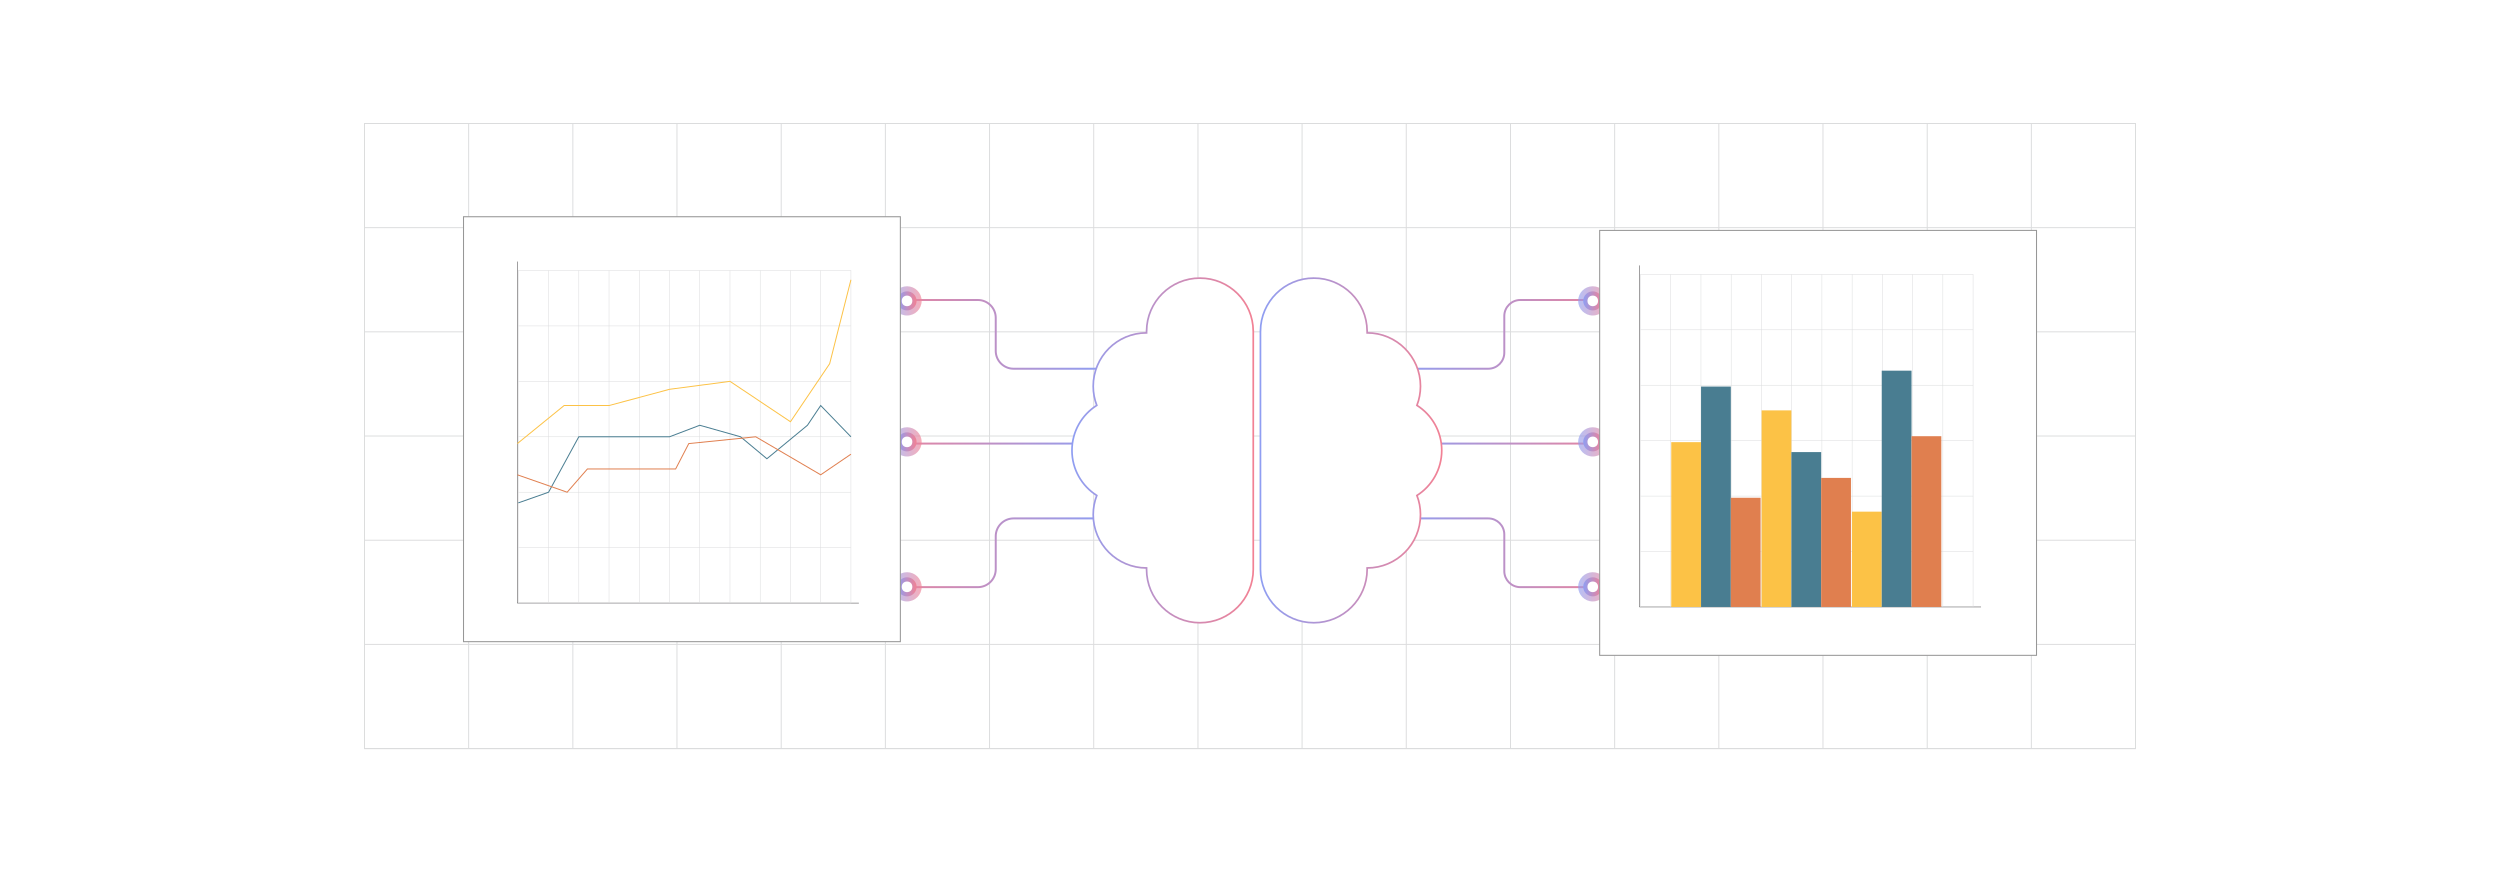 <?xml version="1.0" encoding="UTF-8"?><svg id="Layer_1" xmlns="http://www.w3.org/2000/svg" xmlns:xlink="http://www.w3.org/1999/xlink" viewBox="0 0 860 300"><defs><linearGradient id="New_Gradient_Swatch_copy_6" x1="-1486.201" y1="115.02" x2="-1407.184" y2="115.02" gradientTransform="translate(-1107.903) rotate(-180) scale(1 -1)" gradientUnits="userSpaceOnUse"><stop offset=".001" stop-color="#8f9ef2"/><stop offset="1" stop-color="#f28194"/></linearGradient><linearGradient id="New_Gradient_Swatch_copy_6-2" x1="-1486.201" y1="1517.722" x2="-1407.184" y2="1517.722" gradientTransform="translate(-1107.903 1707.88) rotate(-180)" xlink:href="#New_Gradient_Swatch_copy_6"/><linearGradient id="New_Gradient_Swatch_copy_6-3" x1="-1486.201" y1="152.589" x2="-1407.184" y2="152.589" xlink:href="#New_Gradient_Swatch_copy_6"/><linearGradient id="New_Gradient_Swatch_copy_6-4" x1="306.991" y1="103.507" x2="317.051" y2="103.507" gradientTransform="matrix(1,0,0,1,0,0)" xlink:href="#New_Gradient_Swatch_copy_6"/><linearGradient id="New_Gradient_Swatch_copy_6-5" x1="308.739" y1="103.507" x2="315.304" y2="103.507" gradientTransform="matrix(1,0,0,1,0,0)" xlink:href="#New_Gradient_Swatch_copy_6"/><linearGradient id="New_Gradient_Swatch_copy_6-6" x1="306.991" y1="152.005" x2="317.051" y2="152.005" gradientTransform="matrix(1,0,0,1,0,0)" xlink:href="#New_Gradient_Swatch_copy_6"/><linearGradient id="New_Gradient_Swatch_copy_6-7" x1="308.739" y1="152.005" x2="315.304" y2="152.005" gradientTransform="matrix(1,0,0,1,0,0)" xlink:href="#New_Gradient_Swatch_copy_6"/><linearGradient id="New_Gradient_Swatch_copy_6-8" x1="306.991" y1="201.869" x2="317.051" y2="201.869" gradientTransform="matrix(1,0,0,1,0,0)" xlink:href="#New_Gradient_Swatch_copy_6"/><linearGradient id="New_Gradient_Swatch_copy_6-9" x1="308.739" y1="201.869" x2="315.304" y2="201.869" gradientTransform="matrix(1,0,0,1,0,0)" xlink:href="#New_Gradient_Swatch_copy_6"/><filter id="drop-shadow-1" filterUnits="userSpaceOnUse"><feOffset dx="2.354" dy="2.354"/><feGaussianBlur result="blur" stdDeviation="3.532"/><feFlood flood-color="#333" flood-opacity=".08"/><feComposite in2="blur" operator="in"/><feComposite in="SourceGraphic"/></filter><linearGradient id="New_Gradient_Swatch_copy_6-10" x1="481.711" y1="115.02" x2="560.728" y2="115.02" gradientTransform="matrix(1,0,0,1,0,0)" xlink:href="#New_Gradient_Swatch_copy_6"/><linearGradient id="New_Gradient_Swatch_copy_6-11" x1="481.711" y1="1517.722" x2="560.728" y2="1517.722" gradientTransform="translate(0 1707.88) scale(1 -1)" xlink:href="#New_Gradient_Swatch_copy_6"/><linearGradient id="New_Gradient_Swatch_copy_6-12" x1="481.711" y1="152.589" x2="560.728" y2="152.589" gradientTransform="matrix(1,0,0,1,0,0)" xlink:href="#New_Gradient_Swatch_copy_6"/><linearGradient id="New_Gradient_Swatch_copy_6-13" x1="542.882" y1="103.507" x2="552.942" y2="103.507" gradientTransform="matrix(1,0,0,1,0,0)" xlink:href="#New_Gradient_Swatch_copy_6"/><linearGradient id="New_Gradient_Swatch_copy_6-14" x1="544.63" y1="103.507" x2="551.195" y2="103.507" gradientTransform="matrix(1,0,0,1,0,0)" xlink:href="#New_Gradient_Swatch_copy_6"/><linearGradient id="New_Gradient_Swatch_copy_6-15" x1="542.882" y1="152.005" x2="552.942" y2="152.005" gradientTransform="matrix(1,0,0,1,0,0)" xlink:href="#New_Gradient_Swatch_copy_6"/><linearGradient id="New_Gradient_Swatch_copy_6-16" x1="544.63" y1="152.005" x2="551.195" y2="152.005" gradientTransform="matrix(1,0,0,1,0,0)" xlink:href="#New_Gradient_Swatch_copy_6"/><linearGradient id="New_Gradient_Swatch_copy_6-17" x1="542.882" y1="201.869" x2="552.942" y2="201.869" gradientTransform="matrix(1,0,0,1,0,0)" xlink:href="#New_Gradient_Swatch_copy_6"/><linearGradient id="New_Gradient_Swatch_copy_6-18" x1="544.63" y1="201.869" x2="551.195" y2="201.869" gradientTransform="matrix(1,0,0,1,0,0)" xlink:href="#New_Gradient_Swatch_copy_6"/><filter id="drop-shadow-2" filterUnits="userSpaceOnUse"><feOffset dx="2.354" dy="2.354"/><feGaussianBlur result="blur-2" stdDeviation="3.532"/><feFlood flood-color="#333" flood-opacity=".08"/><feComposite in2="blur-2" operator="in"/><feComposite in="SourceGraphic"/></filter><filter id="drop-shadow-3" filterUnits="userSpaceOnUse"><feOffset dx="2.354" dy="2.354"/><feGaussianBlur result="blur-3" stdDeviation="3.532"/><feFlood flood-color="#333" flood-opacity=".08"/><feComposite in2="blur-3" operator="in"/><feComposite in="SourceGraphic"/></filter><linearGradient id="New_Gradient_Swatch_copy_6-19" x1="366.111" y1="152.589" x2="429.063" y2="152.589" gradientTransform="matrix(1,0,0,1,0,0)" xlink:href="#New_Gradient_Swatch_copy_6"/><linearGradient id="New_Gradient_Swatch_copy_6-20" x1="430.946" y1="152.589" x2="493.897" y2="152.589" gradientTransform="matrix(1,0,0,1,0,0)" xlink:href="#New_Gradient_Swatch_copy_6"/></defs><rect y="0" width="860" height="300" rx="5" ry="5" fill="#fff" stroke-width="0"/><rect x="125.379" y="42.481" width="609.241" height="215.037" fill="none" stroke="#dbdcdd" stroke-miterlimit="10" stroke-width=".331"/><polyline points="734.621 257.519 698.785 257.519 662.961 257.519 662.949 257.519 627.126 257.519 627.102 257.519 591.29 257.519 591.278 257.519 555.454 257.519 555.442 257.519 555.431 257.519 519.607 257.519 519.595 257.519 483.771 257.519 483.748 257.519 447.912 257.519 412.1 257.519 376.252 257.519 376.241 257.519 340.417 257.519 340.405 257.519 304.581 257.519 304.569 257.519 304.558 257.519 268.734 257.519 268.722 257.519 232.898 257.519 232.875 257.519 197.062 257.519 161.227 257.519 161.215 257.519 161.203 257.519 125.379 257.519" fill="none" stroke="#dbdcdd" stroke-miterlimit="10" stroke-width=".331"/><polyline points="125.379 221.671 161.203 221.671 161.215 221.671 161.227 221.671 161.804 221.671 197.062 221.671 232.875 221.671 232.898 221.671 268.722 221.671 268.734 221.671 304.558 221.671 304.569 221.671 304.581 221.671 312.08 221.671 340.405 221.671 340.417 221.671 376.241 221.671 376.252 221.671 412.1 221.671 447.912 221.671 483.748 221.671 483.771 221.671 519.595 221.671 519.607 221.671 547.932 221.671 555.431 221.671 555.442 221.671 555.454 221.671 591.278 221.671 591.29 221.671 627.102 221.671 627.126 221.671 662.949 221.671 662.961 221.671 698.208 221.671 698.785 221.671 734.621 221.671" fill="none" stroke="#dbdcdd" stroke-miterlimit="10" stroke-width=".331"/><polyline points="125.379 185.836 161.203 185.836 161.215 185.836 161.227 185.836 161.804 185.836 177.967 185.836 178.309 185.836 188.704 185.836 197.062 185.836 199.111 185.836 209.506 185.836 219.913 185.836 230.308 185.836 232.875 185.836 232.898 185.836 240.715 185.836 251.11 185.836 261.517 185.836 268.722 185.836 268.734 185.836 271.912 185.836 282.319 185.836 292.714 185.836 304.558 185.836 304.569 185.836 304.581 185.836 312.08 185.836 340.405 185.836 340.417 185.836 342.536 185.836 376.241 185.836 376.252 185.836 377.5 185.836 412.1 185.836 428.77 185.836 431.242 185.836 447.912 185.836 482.5 185.836 483.748 185.836 483.771 185.836 517.476 185.836 519.595 185.836 519.607 185.836 547.932 185.836 555.431 185.836 555.442 185.836 555.454 185.836 563.989 185.836 564.331 185.836 574.726 185.836 574.914 185.836 585.133 185.836 585.156 185.836 591.278 185.836 591.29 185.836 595.41 185.836 595.528 185.836 605.652 185.836 605.935 185.836 605.994 185.836 616.236 185.836 616.33 185.836 626.49 185.836 626.737 185.836 627.102 185.836 627.126 185.836 636.732 185.836 637.073 185.836 637.132 185.836 647.316 185.836 647.539 185.836 657.569 185.836 657.934 185.836 662.949 185.836 662.961 185.836 667.812 185.836 668.341 185.836 678.736 185.836 698.208 185.836 698.785 185.836 734.621 185.836" fill="none" stroke="#dbdcdd" stroke-miterlimit="10" stroke-width=".331"/><polyline points="125.379 149.988 161.203 149.988 161.215 149.988 161.227 149.988 161.804 149.988 177.967 149.988 178.309 149.988 181.158 149.988 188.704 149.988 197.062 149.988 199.111 149.988 209.506 149.988 219.913 149.988 230.308 149.988 230.991 149.988 232.875 149.988 232.898 149.988 240.715 149.988 251.11 149.988 253.83 149.988 261.517 149.988 268.722 149.988 268.734 149.988 271.912 149.988 273.29 149.988 282.319 149.988 292.467 149.988 292.714 149.988 304.558 149.988 304.569 149.988 304.581 149.988 307.418 149.988 309.431 149.988 312.08 149.988 314.611 149.988 316.624 149.988 340.405 149.988 340.417 149.988 366.599 149.988 376.241 149.988 376.252 149.988 412.1 149.988 428.77 149.988 431.242 149.988 447.912 149.988 483.748 149.988 483.771 149.988 493.413 149.988 519.595 149.988 519.607 149.988 543.305 149.988 545.33 149.988 547.932 149.988 550.498 149.988 552.523 149.988 555.431 149.988 555.442 149.988 555.454 149.988 563.989 149.988 564.331 149.988 574.726 149.988 585.133 149.988 585.156 149.988 591.278 149.988 591.29 149.988 595.41 149.988 595.528 149.988 605.935 149.988 605.994 149.988 616.236 149.988 616.33 149.988 626.737 149.988 627.102 149.988 627.126 149.988 637.132 149.988 647.316 149.988 647.539 149.988 657.569 149.988 657.934 149.988 662.949 149.988 662.961 149.988 668.341 149.988 678.736 149.988 698.208 149.988 698.785 149.988 734.621 149.988" fill="none" stroke="#dbdcdd" stroke-miterlimit="10" stroke-width=".331"/><polyline points="125.379 114.153 161.203 114.153 161.215 114.153 161.227 114.153 161.804 114.153 177.967 114.153 178.309 114.153 188.704 114.153 197.062 114.153 199.111 114.153 209.506 114.153 219.913 114.153 230.308 114.153 232.875 114.153 232.898 114.153 240.715 114.153 251.11 114.153 261.517 114.153 268.722 114.153 268.734 114.153 271.912 114.153 282.319 114.153 288.182 114.153 292.714 114.153 304.558 114.153 304.569 114.153 304.581 114.153 312.08 114.153 340.405 114.153 340.417 114.153 342.536 114.153 376.241 114.153 376.252 114.153 383.728 114.153 412.1 114.153 428.77 114.153 431.242 114.153 447.912 114.153 476.272 114.153 483.748 114.153 483.771 114.153 517.476 114.153 519.595 114.153 519.607 114.153 547.932 114.153 555.431 114.153 555.442 114.153 555.454 114.153 563.989 114.153 564.331 114.153 574.726 114.153 585.133 114.153 591.278 114.153 591.29 114.153 595.528 114.153 605.935 114.153 616.33 114.153 626.737 114.153 627.102 114.153 627.126 114.153 637.132 114.153 647.539 114.153 657.934 114.153 662.949 114.153 662.961 114.153 668.341 114.153 678.736 114.153 698.208 114.153 698.785 114.153 734.621 114.153" fill="none" stroke="#dbdcdd" stroke-miterlimit="10" stroke-width=".331"/><polyline points="125.379 78.317 161.203 78.317 161.215 78.317 161.227 78.317 161.804 78.317 197.062 78.317 232.875 78.317 232.898 78.317 268.722 78.317 268.734 78.317 304.558 78.317 304.569 78.317 304.581 78.317 312.08 78.317 340.405 78.317 340.417 78.317 376.241 78.317 376.252 78.317 412.1 78.317 447.912 78.317 483.748 78.317 483.771 78.317 519.595 78.317 519.607 78.317 547.932 78.317 555.431 78.317 555.442 78.317 555.454 78.317 591.278 78.317 591.29 78.317 627.102 78.317 627.126 78.317 662.949 78.317 662.961 78.317 698.208 78.317 698.785 78.317 734.621 78.317" fill="none" stroke="#dbdcdd" stroke-miterlimit="10" stroke-width=".331"/><polyline points="734.621 42.481 698.785 42.481 662.961 42.481 662.949 42.481 627.126 42.481 627.102 42.481 591.29 42.481 591.278 42.481 555.454 42.481 555.442 42.481 555.431 42.481 519.607 42.481 519.595 42.481 483.771 42.481 483.748 42.481 447.912 42.481 412.1 42.481 376.252 42.481 376.241 42.481 340.417 42.481 340.405 42.481 304.581 42.481 304.569 42.481 304.558 42.481 268.734 42.481 268.722 42.481 232.898 42.481 232.875 42.481 197.062 42.481 161.227 42.481 161.215 42.481 161.203 42.481 125.379 42.481" fill="none" stroke="#dbdcdd" stroke-miterlimit="10" stroke-width=".331"/><polyline points="734.621 257.519 734.621 221.671 734.621 185.836 734.621 149.988 734.621 149.976 734.621 114.164 734.621 114.153 734.621 78.317 734.621 42.493 734.621 42.481" fill="none" stroke="#dbdcdd" stroke-miterlimit="10" stroke-width=".331"/><polyline points="698.785 42.481 698.785 42.493 698.785 78.317 698.785 114.153 698.785 114.164 698.785 149.976 698.785 149.988 698.785 185.836 698.785 221.671 698.785 257.519" fill="none" stroke="#dbdcdd" stroke-miterlimit="10" stroke-width=".331"/><polyline points="662.961 42.481 662.961 42.493 662.961 76.904 662.961 78.317 662.961 94.386 662.961 113.446 662.961 114.153 662.961 114.164 662.961 132.518 662.961 149.976 662.961 149.988 662.961 150.047 662.961 151.589 662.961 170.661 662.961 185.836 662.961 189.732 662.961 208.792 662.961 221.671 662.961 223.084 662.961 257.519" fill="none" stroke="#dbdcdd" stroke-miterlimit="10" stroke-width=".331"/><polyline points="627.102 42.481 627.102 42.493 627.102 76.904 627.102 78.317 627.102 94.386 627.102 113.446 627.102 114.153 627.102 114.164 627.102 132.518 627.102 149.976 627.102 149.988 627.102 151.589 627.102 164.398 627.102 170.661 627.102 185.836 627.102 189.732 627.102 208.792 627.102 221.671 627.102 223.084 627.102 257.519" fill="none" stroke="#dbdcdd" stroke-miterlimit="10" stroke-width=".331"/><polyline points="591.278 42.481 591.278 42.493 591.278 76.904 591.278 78.317 591.278 94.386 591.278 113.446 591.278 114.153 591.278 114.164 591.278 132.518 591.278 132.977 591.278 149.976 591.278 149.988 591.278 151.589 591.278 170.661 591.278 185.836 591.278 189.732 591.278 208.792 591.278 221.671 591.278 223.084 591.278 257.519" fill="none" stroke="#dbdcdd" stroke-miterlimit="10" stroke-width=".331"/><polyline points="555.442 42.481 555.442 42.493 555.442 76.904 555.442 78.317 555.442 103.204 555.442 114.153 555.442 114.164 555.442 149.976 555.442 149.988 555.442 152.59 555.442 185.836 555.442 201.976 555.442 221.671 555.442 223.084 555.442 257.519" fill="none" stroke="#dbdcdd" stroke-miterlimit="10" stroke-width=".331"/><polyline points="519.607 42.481 519.607 42.493 519.607 78.317 519.607 104.37 519.607 114.153 519.607 114.164 519.607 149.976 519.607 149.988 519.607 152.59 519.607 185.836 519.607 200.81 519.607 221.671 519.607 257.519" fill="none" stroke="#dbdcdd" stroke-miterlimit="10" stroke-width=".331"/><polyline points="483.748 42.481 483.748 42.493 483.748 78.317 483.748 114.153 483.748 114.164 483.748 121.193 483.748 126.843 483.748 149.976 483.748 149.988 483.748 152.59 483.748 178.337 483.748 183.987 483.748 185.836 483.748 221.671 483.748 257.519" fill="none" stroke="#dbdcdd" stroke-miterlimit="10" stroke-width=".331"/><polyline points="447.912 42.481 447.912 42.493 447.912 78.317 447.912 93.398 447.912 114.153 447.912 114.164 447.912 149.976 447.912 149.988 447.912 185.836 447.912 211.782 447.912 221.671 447.912 257.519" fill="none" stroke="#dbdcdd" stroke-miterlimit="10" stroke-width=".331"/><polyline points="412.1 42.481 412.1 42.493 412.1 78.317 412.1 93.398 412.1 114.153 412.1 114.164 412.1 149.976 412.1 149.988 412.1 185.836 412.1 211.782 412.1 221.671 412.1 257.519" fill="none" stroke="#dbdcdd" stroke-miterlimit="10" stroke-width=".331"/><polyline points="376.241 42.481 376.241 42.493 376.241 78.317 376.241 114.153 376.241 114.164 376.241 121.216 376.241 126.843 376.241 149.976 376.241 149.988 376.241 152.59 376.241 178.337 376.241 183.964 376.241 185.836 376.241 221.671 376.241 257.519" fill="none" stroke="#dbdcdd" stroke-miterlimit="10" stroke-width=".331"/><polyline points="340.405 42.481 340.405 42.493 340.405 78.317 340.405 104.687 340.405 114.153 340.405 114.164 340.405 149.976 340.405 149.988 340.405 152.59 340.405 185.836 340.405 200.493 340.405 221.671 340.405 257.519" fill="none" stroke="#dbdcdd" stroke-miterlimit="10" stroke-width=".331"/><polyline points="304.569 42.481 304.569 42.493 304.569 76.904 304.569 78.317 304.569 103.204 304.569 114.153 304.569 114.164 304.569 149.976 304.569 149.988 304.569 152.59 304.569 185.836 304.569 201.976 304.569 221.671 304.569 223.084 304.569 257.519" fill="none" stroke="#dbdcdd" stroke-miterlimit="10" stroke-width=".331"/><polyline points="268.734 42.481 268.734 42.493 268.734 76.904 268.734 78.317 268.734 93.044 268.734 112.116 268.734 114.153 268.734 114.164 268.734 131.188 268.734 142.96 268.734 149.976 268.734 149.988 268.734 150.247 268.734 153.744 268.734 155.38 268.734 169.319 268.734 185.836 268.734 188.39 268.734 207.462 268.734 221.671 268.734 223.084 268.734 257.519" fill="none" stroke="#dbdcdd" stroke-miterlimit="10" stroke-width=".331"/><polyline points="232.875 42.481 232.875 42.493 232.875 76.904 232.875 78.317 232.875 93.044 232.875 112.116 232.875 114.153 232.875 114.164 232.875 131.188 232.875 133.577 232.875 149.27 232.875 149.976 232.875 149.988 232.875 150.247 232.875 160.442 232.875 169.319 232.875 185.836 232.875 188.39 232.875 207.462 232.875 221.671 232.875 223.084 232.875 257.519" fill="none" stroke="#dbdcdd" stroke-miterlimit="10" stroke-width=".331"/><polyline points="197.062 42.481 197.062 42.493 197.062 76.904 197.062 78.317 197.062 93.044 197.062 112.116 197.062 114.153 197.062 114.164 197.062 131.188 197.062 139.499 197.062 149.976 197.062 149.988 197.062 150.247 197.062 154.003 197.062 167.058 197.062 169.319 197.062 185.836 197.062 188.39 197.062 207.462 197.062 221.671 197.062 223.084 197.062 257.519" fill="none" stroke="#dbdcdd" stroke-miterlimit="10" stroke-width=".331"/><polyline points="161.215 42.481 161.215 42.493 161.215 78.317 161.215 114.153 161.215 114.164 161.215 149.976 161.215 149.988 161.215 185.836 161.215 221.671 161.215 257.519" fill="none" stroke="#dbdcdd" stroke-miterlimit="10" stroke-width=".331"/><polyline points="125.379 42.481 125.379 42.493 125.379 78.317 125.379 114.153 125.379 114.164 125.379 149.976 125.379 149.988 125.379 185.836 125.379 221.671 125.379 257.519" fill="none" stroke="#dbdcdd" stroke-miterlimit="10" stroke-width=".331"/><path d="M378.298,126.841h-29.624c-3.392,0-6.141-2.75-6.141-6.141v-11.359c0-3.392-2.75-6.141-6.141-6.141h-37.11" fill="none" stroke="url(#New_Gradient_Swatch_copy_6)" stroke-miterlimit="10" stroke-width=".683"/><path d="M378.298,178.336h-29.624c-3.392,0-6.141,2.75-6.141,6.141v11.359c0,3.392-2.75,6.141-6.141,6.141h-37.11" fill="none" stroke="url(#New_Gradient_Swatch_copy_6-2)" stroke-miterlimit="10" stroke-width=".683"/><line x1="378.298" y1="152.589" x2="299.281" y2="152.589" fill="none" stroke="url(#New_Gradient_Swatch_copy_6-3)" stroke-miterlimit="10" stroke-width=".683"/><circle cx="312.021" cy="103.507" r="5.03" fill="url(#New_Gradient_Swatch_copy_6-4)" opacity=".65" stroke-width="0"/><circle cx="312.021" cy="103.507" r="3.283" fill="url(#New_Gradient_Swatch_copy_6-5)" stroke-width="0"/><circle cx="312.021" cy="103.507" r="1.824" fill="#fff" stroke-width="0"/><circle cx="312.021" cy="152.005" r="5.03" fill="url(#New_Gradient_Swatch_copy_6-6)" opacity=".65" stroke-width="0"/><circle cx="312.021" cy="152.005" r="3.283" fill="url(#New_Gradient_Swatch_copy_6-7)" stroke-width="0"/><circle cx="312.021" cy="152.005" r="1.824" fill="#fff" stroke-width="0"/><circle cx="312.021" cy="201.869" r="5.03" fill="url(#New_Gradient_Swatch_copy_6-8)" opacity=".65" stroke-width="0"/><circle cx="312.021" cy="201.869" r="3.283" fill="url(#New_Gradient_Swatch_copy_6-9)" stroke-width="0"/><circle cx="312.021" cy="201.869" r="1.824" fill="#fff" stroke-width="0"/><rect x="161.803" y="76.907" width="150.275" height="146.176" transform="translate(473.88 299.99) rotate(-180)" fill="#fff" filter="url(#drop-shadow-1)" stroke="#979797" stroke-miterlimit="10" stroke-width=".359"/><line x1="177.962" y1="89.972" x2="177.962" y2="207.46" fill="none" stroke="#414042" stroke-miterlimit="10" stroke-width=".171"/><line x1="295.45" y1="207.46" x2="177.962" y2="207.46" fill="none" stroke="#414042" stroke-miterlimit="10" stroke-width=".171"/><rect x="178.304" y="93.046" width="114.414" height="114.414" fill="none" stroke="#dbdcdd" stroke-miterlimit="10" stroke-width=".171"/><line x1="178.304" y1="188.391" x2="292.717" y2="188.391" fill="none" stroke="#dbdcdd" stroke-miterlimit="10" stroke-width=".171"/><line x1="178.304" y1="169.322" x2="292.717" y2="169.322" fill="none" stroke="#dbdcdd" stroke-miterlimit="10" stroke-width=".171"/><line x1="178.304" y1="150.253" x2="292.717" y2="150.253" fill="none" stroke="#dbdcdd" stroke-miterlimit="10" stroke-width=".171"/><line x1="178.304" y1="131.184" x2="292.717" y2="131.184" fill="none" stroke="#dbdcdd" stroke-miterlimit="10" stroke-width=".171"/><line x1="178.304" y1="112.115" x2="292.717" y2="112.115" fill="none" stroke="#dbdcdd" stroke-miterlimit="10" stroke-width=".171"/><line x1="282.316" y1="93.046" x2="282.316" y2="207.46" fill="none" stroke="#dbdcdd" stroke-miterlimit="10" stroke-width=".171"/><line x1="271.915" y1="93.046" x2="271.915" y2="207.46" fill="none" stroke="#dbdcdd" stroke-miterlimit="10" stroke-width=".171"/><line x1="261.514" y1="93.046" x2="261.514" y2="207.46" fill="none" stroke="#dbdcdd" stroke-miterlimit="10" stroke-width=".171"/><line x1="251.112" y1="93.046" x2="251.112" y2="207.46" fill="none" stroke="#dbdcdd" stroke-miterlimit="10" stroke-width=".171"/><line x1="240.711" y1="93.046" x2="240.711" y2="207.46" fill="none" stroke="#dbdcdd" stroke-miterlimit="10" stroke-width=".171"/><line x1="230.31" y1="93.046" x2="230.31" y2="207.46" fill="none" stroke="#dbdcdd" stroke-miterlimit="10" stroke-width=".171"/><line x1="219.909" y1="93.046" x2="219.909" y2="207.46" fill="none" stroke="#dbdcdd" stroke-miterlimit="10" stroke-width=".171"/><line x1="209.507" y1="93.046" x2="209.507" y2="207.46" fill="none" stroke="#dbdcdd" stroke-miterlimit="10" stroke-width=".171"/><line x1="199.106" y1="93.046" x2="199.106" y2="207.46" fill="none" stroke="#dbdcdd" stroke-miterlimit="10" stroke-width=".171"/><line x1="188.705" y1="93.046" x2="188.705" y2="207.46" fill="none" stroke="#dbdcdd" stroke-miterlimit="10" stroke-width=".171"/><polyline points="292.717 150.253 282.316 139.501 277.763 146.292 263.811 157.807 254.743 150.253 240.711 146.292 230.31 150.253 209.507 150.253 199.106 150.253 188.705 169.322 178.304 172.986" fill="none" stroke="#497d91" stroke-miterlimit="10" stroke-width=".342"/><polyline points="177.962 163.33 195.098 169.322 202.066 161.323 219.909 161.323 232.419 161.323 236.94 152.589 259.974 150.253 282.316 163.33 292.717 156.244" fill="none" stroke="#e07f4f" stroke-miterlimit="10" stroke-width=".342"/><polyline points="177.962 152.589 194.051 139.501 209.507 139.501 230.31 133.92 251.112 131.184 271.915 145.082 285.401 125.12 292.717 96.25" fill="none" stroke="#fcc246" stroke-miterlimit="10" stroke-width=".342"/><path d="M481.711,126.841h30.249c3.047,0,5.517-2.47,5.517-5.517v-12.609c0-3.047,2.47-5.517,5.517-5.517h37.735" fill="none" stroke="url(#New_Gradient_Swatch_copy_6-10)" stroke-miterlimit="10" stroke-width=".683"/><path d="M481.711,178.336h30.249c3.047,0,5.517,2.47,5.517,5.517v12.609c0,3.047,2.47,5.517,5.517,5.517h37.735" fill="none" stroke="url(#New_Gradient_Swatch_copy_6-11)" stroke-miterlimit="10" stroke-width=".683"/><line x1="481.711" y1="152.589" x2="560.728" y2="152.589" fill="none" stroke="url(#New_Gradient_Swatch_copy_6-12)" stroke-miterlimit="10" stroke-width=".683"/><circle cx="547.912" cy="103.507" r="5.03" fill="url(#New_Gradient_Swatch_copy_6-13)" opacity=".65" stroke-width="0"/><circle cx="547.912" cy="103.507" r="3.283" fill="url(#New_Gradient_Swatch_copy_6-14)" stroke-width="0"/><circle cx="547.912" cy="103.507" r="1.824" fill="#fff" stroke-width="0"/><circle cx="547.912" cy="152.005" r="5.03" fill="url(#New_Gradient_Swatch_copy_6-15)" opacity=".65" stroke-width="0"/><circle cx="547.912" cy="152.005" r="3.283" fill="url(#New_Gradient_Swatch_copy_6-16)" stroke-width="0"/><circle cx="547.912" cy="152.005" r="1.824" fill="#fff" stroke-width="0"/><circle cx="547.912" cy="201.869" r="5.03" fill="url(#New_Gradient_Swatch_copy_6-17)" opacity=".65" stroke-width="0"/><circle cx="547.912" cy="201.869" r="3.283" fill="url(#New_Gradient_Swatch_copy_6-18)" stroke-width="0"/><circle cx="547.912" cy="201.869" r="1.824" fill="#fff" stroke-width="0"/><rect x="547.931" y="76.907" width="150.275" height="146.176" fill="#fff" filter="url(#drop-shadow-2)" stroke="#979797" stroke-miterlimit="10" stroke-width=".359"/><line x1="563.984" y1="91.308" x2="563.984" y2="208.796" fill="none" stroke="#414042" stroke-miterlimit="10" stroke-width=".171"/><line x1="681.471" y1="208.796" x2="563.984" y2="208.796" fill="none" stroke="#414042" stroke-miterlimit="10" stroke-width=".171"/><rect x="564.325" y="94.382" width="114.414" height="114.414" fill="none" stroke="#dbdcdd" stroke-miterlimit="10" stroke-width=".171"/><line x1="564.325" y1="189.727" x2="678.739" y2="189.727" fill="none" stroke="#dbdcdd" stroke-miterlimit="10" stroke-width=".171"/><line x1="564.325" y1="170.658" x2="678.739" y2="170.658" fill="none" stroke="#dbdcdd" stroke-miterlimit="10" stroke-width=".171"/><line x1="564.325" y1="151.589" x2="678.739" y2="151.589" fill="none" stroke="#dbdcdd" stroke-miterlimit="10" stroke-width=".171"/><line x1="564.325" y1="132.52" x2="678.739" y2="132.52" fill="none" stroke="#dbdcdd" stroke-miterlimit="10" stroke-width=".171"/><line x1="564.325" y1="113.451" x2="678.739" y2="113.451" fill="none" stroke="#dbdcdd" stroke-miterlimit="10" stroke-width=".171"/><line x1="668.338" y1="94.382" x2="668.338" y2="208.796" fill="none" stroke="#dbdcdd" stroke-miterlimit="10" stroke-width=".171"/><line x1="657.936" y1="94.382" x2="657.936" y2="208.796" fill="none" stroke="#dbdcdd" stroke-miterlimit="10" stroke-width=".171"/><line x1="647.535" y1="94.382" x2="647.535" y2="208.796" fill="none" stroke="#dbdcdd" stroke-miterlimit="10" stroke-width=".171"/><line x1="637.134" y1="94.382" x2="637.134" y2="208.796" fill="none" stroke="#dbdcdd" stroke-miterlimit="10" stroke-width=".171"/><line x1="626.733" y1="94.382" x2="626.733" y2="208.796" fill="none" stroke="#dbdcdd" stroke-miterlimit="10" stroke-width=".171"/><line x1="616.331" y1="94.382" x2="616.331" y2="208.796" fill="none" stroke="#dbdcdd" stroke-miterlimit="10" stroke-width=".171"/><line x1="605.93" y1="94.382" x2="605.93" y2="208.796" fill="none" stroke="#dbdcdd" stroke-miterlimit="10" stroke-width=".171"/><line x1="595.529" y1="94.382" x2="595.529" y2="208.796" fill="none" stroke="#dbdcdd" stroke-miterlimit="10" stroke-width=".171"/><line x1="585.128" y1="94.382" x2="585.128" y2="208.796" fill="none" stroke="#dbdcdd" stroke-miterlimit="10" stroke-width=".171"/><line x1="574.726" y1="94.382" x2="574.726" y2="208.796" fill="none" stroke="#dbdcdd" stroke-miterlimit="10" stroke-width=".171"/><rect x="574.913" y="152.101" width="10.246" height="56.695" fill="#fcc246" stroke-width="0"/><rect x="585.159" y="132.976" width="10.246" height="75.82" fill="#497d91" stroke-width="0"/><rect x="595.405" y="171.227" width="10.246" height="37.569" fill="#e07f4f" stroke-width="0"/><rect x="605.992" y="141.172" width="10.246" height="67.624" fill="#fcc246" stroke-width="0"/><rect x="616.238" y="155.517" width="10.246" height="53.279" fill="#497d91" stroke-width="0"/><rect x="626.484" y="164.397" width="10.246" height="44.399" fill="#e07f4f" stroke-width="0"/><rect x="637.072" y="176.009" width="10.246" height="32.787" fill="#fcc246" stroke-width="0"/><rect x="647.318" y="127.511" width="10.246" height="81.285" fill="#497d91" stroke-width="0"/><rect x="657.564" y="150.052" width="10.246" height="58.744" fill="#e07f4f" stroke-width="0"/><g filter="url(#drop-shadow-3)"><path d="M410.417,93.311c-10.081,0-18.26,8.129-18.348,18.189h-.004v.65c-10.135,0-18.352,8.216-18.352,18.352,0,2.322.436,4.542,1.223,6.587-5.126,3.255-8.531,8.978-8.531,15.5s3.405,12.245,8.531,15.5c-.787,2.045-1.223,4.265-1.223,6.587,0,10.135,8.216,18.352,18.352,18.352v.325h.004c-.001.054-.004.108-.004.162,0,10.135,8.216,18.352,18.352,18.352s18.352-8.216,18.352-18.352c0-.054-.004-.108-.004-.162h.004v-81.851h-.004c-.088-10.06-8.267-18.189-18.348-18.189Z" fill="#fff" stroke="url(#New_Gradient_Swatch_copy_6-19)" stroke-miterlimit="10" stroke-width=".589"/><path d="M449.592,93.311c10.081,0,18.26,8.129,18.348,18.189h.004v.65c10.135,0,18.352,8.216,18.352,18.352,0,2.322-.436,4.542-1.223,6.587,5.126,3.255,8.531,8.978,8.531,15.5,0,6.522-3.405,12.245-8.531,15.5.787,2.045,1.223,4.265,1.223,6.587,0,10.135-8.216,18.352-18.352,18.352v.325h-.004c.001.054.004.108.004.162,0,10.135-8.216,18.352-18.352,18.352s-18.352-8.216-18.352-18.352c0-.054.004-.108.004-.162h-.004v-81.851h.004c.088-10.06,8.267-18.189,18.348-18.189Z" fill="#fff" stroke="url(#New_Gradient_Swatch_copy_6-20)" stroke-miterlimit="10" stroke-width=".589"/></g></svg>